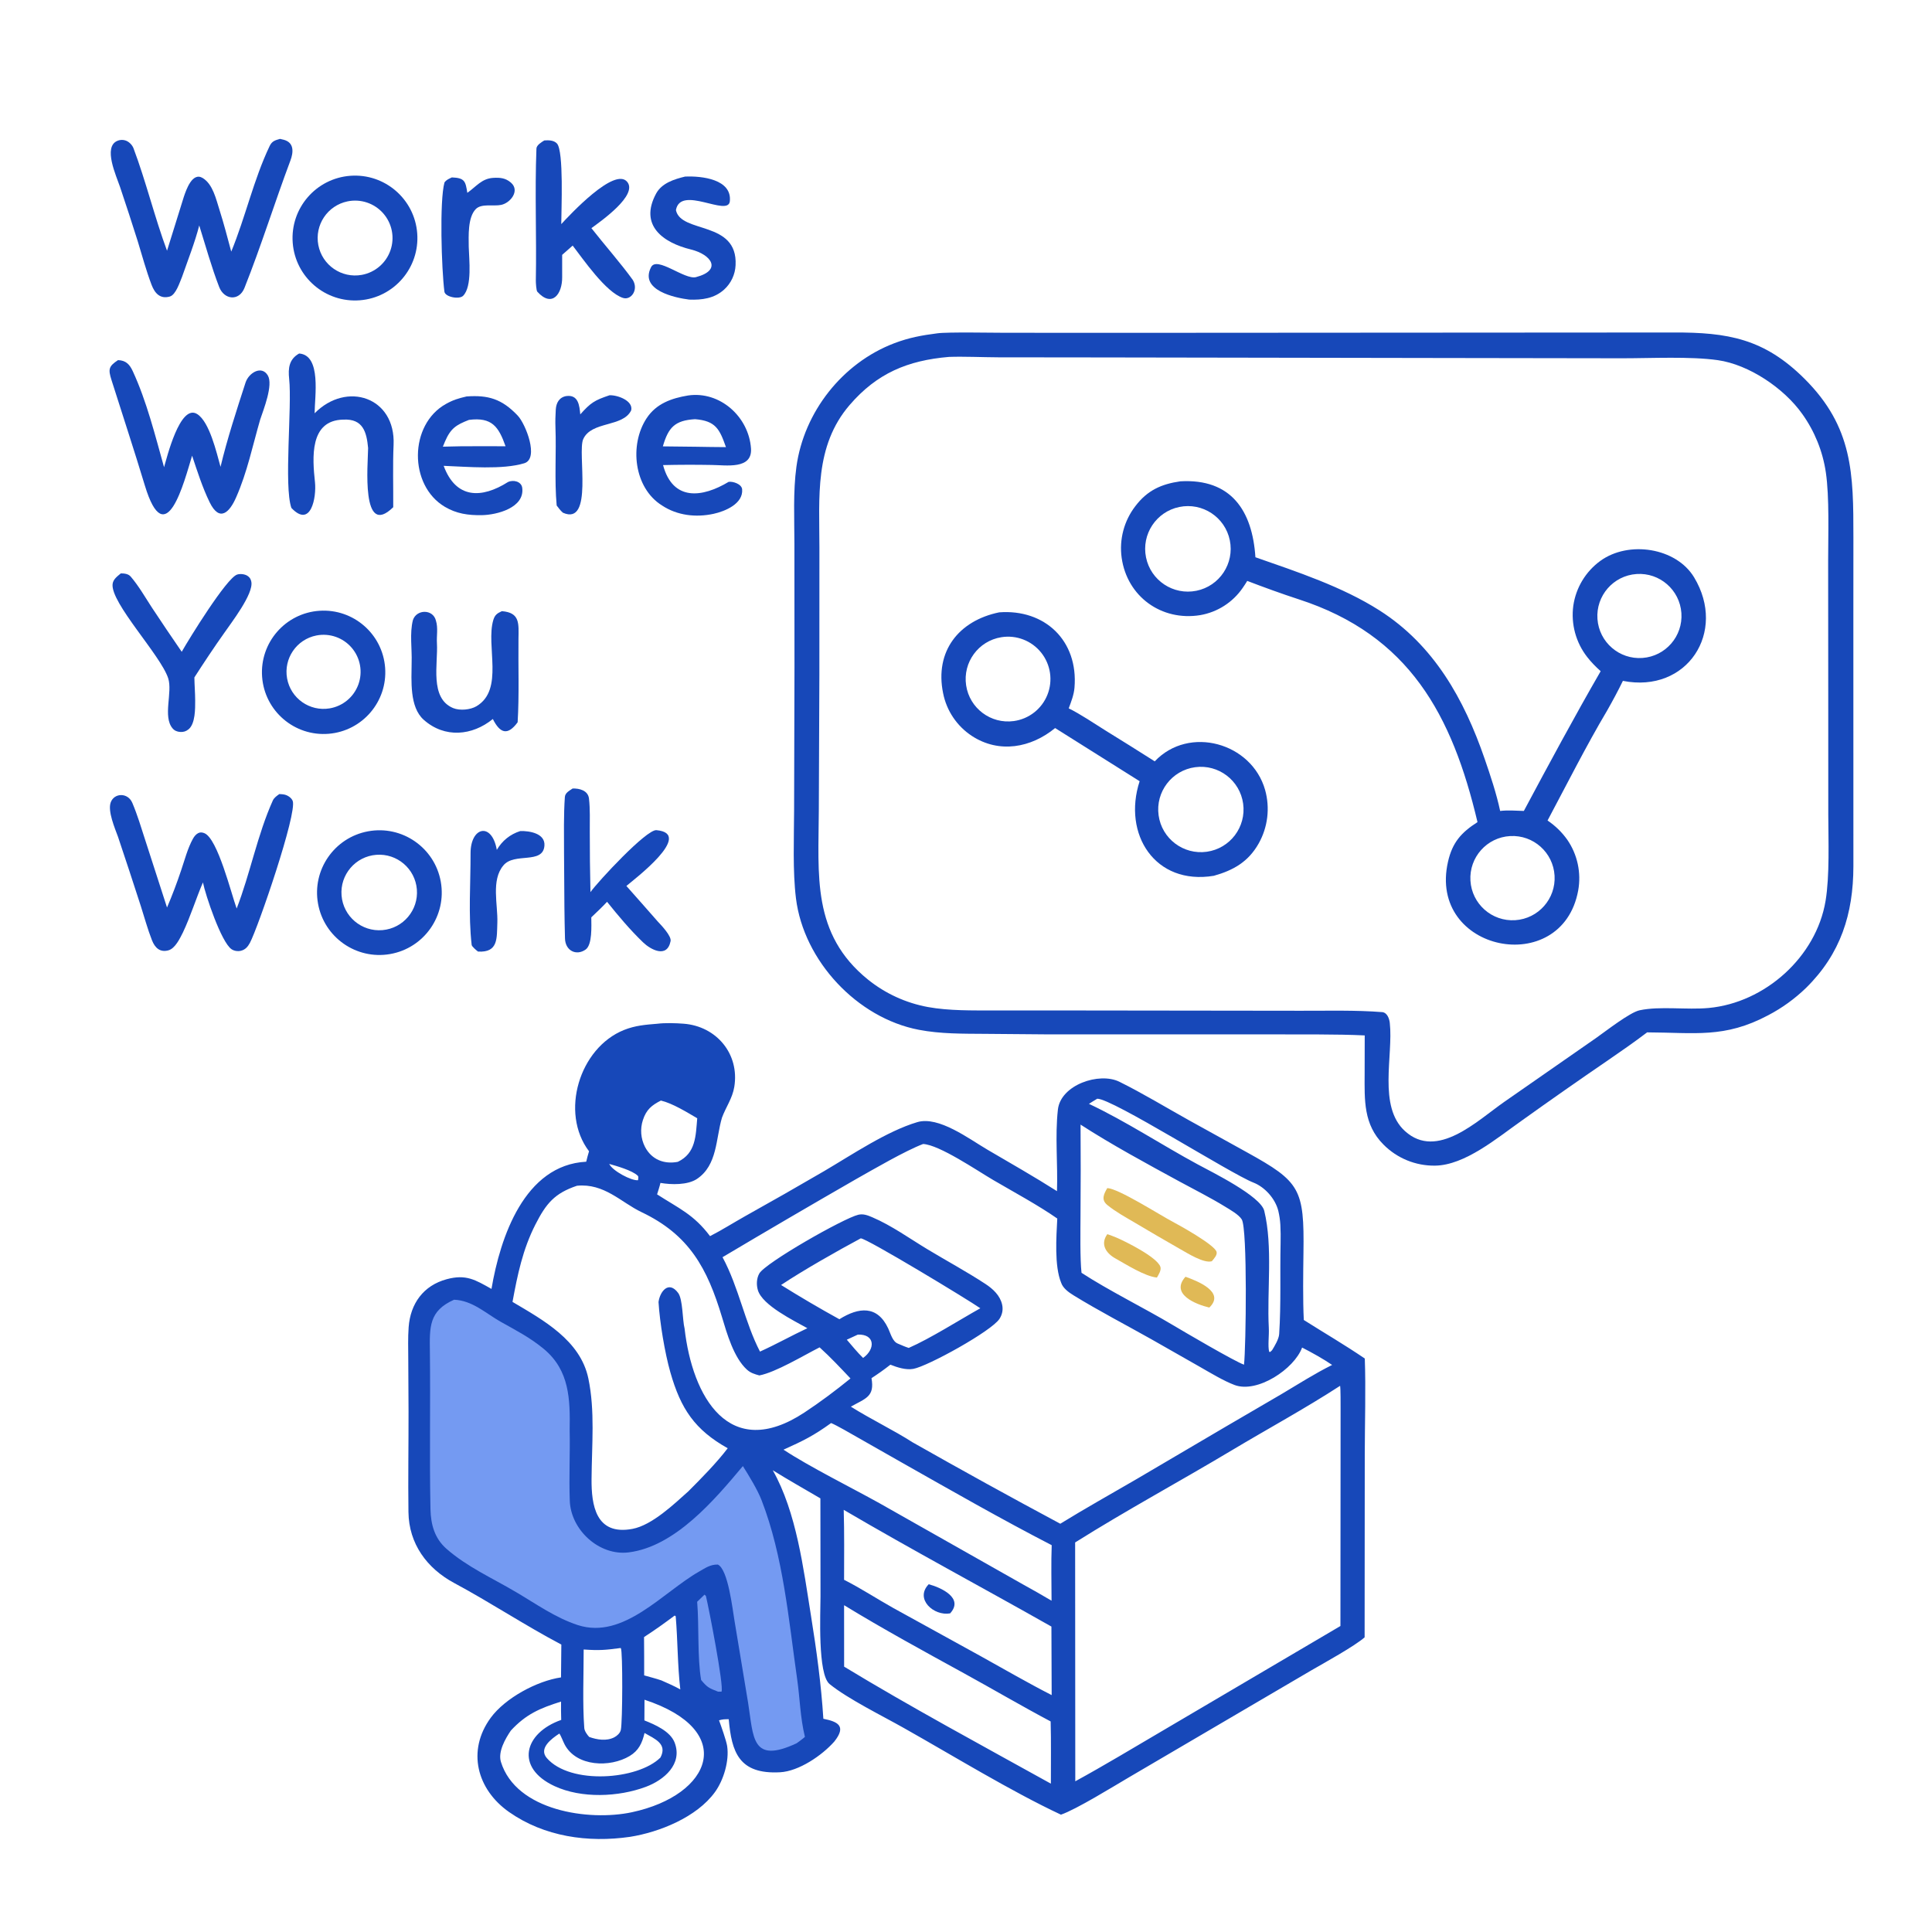 <?xml version="1.0" encoding="utf-8" ?><svg xmlns="http://www.w3.org/2000/svg" xmlns:xlink="http://www.w3.org/1999/xlink" width="381" height="381" viewBox="0 0 381 381"><path fill="#1748B9" transform="scale(0.372 0.372)" d="M496.915 176.697C502.012 175.948 526.905 176.409 533.277 176.418L611.41 176.435L887.051 176.262C915.964 176.145 935.229 179.533 956.533 200.713C982.405 226.435 982.526 251.304 982.527 284.811L982.505 327.18L982.523 459.292C982.468 484.422 975.818 505.586 957.456 523.673C951.481 529.468 944.7 534.369 937.322 538.224C914.147 550.548 898.431 547.361 873.178 547.278C866.345 552.47 859.667 557.085 852.612 561.943C837.076 572.566 821.656 583.358 806.355 594.316C793.652 603.274 776.54 617.742 760.748 617.93C750.494 618.074 740.623 614.04 733.405 606.756C722.758 596.083 723.375 583.202 723.423 569.243L723.466 548.895C708.225 548.164 690.433 548.44 675.019 548.343L554.569 548.335L522.248 548.065C510.412 547.972 498.745 548.146 487.078 545.912C454.361 539.645 426.069 509.349 421.961 476.267C420.178 461.914 420.923 444.216 420.967 429.569L421.169 353.729L421.132 288.258C421.115 274.934 420.405 260.528 422.195 247.453C426.174 218.403 446.593 192.426 474.013 181.978C481.864 178.987 488.679 177.75 496.915 176.697ZM846.257 550.159C851.468 546.49 864.026 536.681 869.167 535.579C879.989 533.26 894.099 535.442 905.831 534.346C935.72 531.554 962.824 507.266 967.771 477.576C969.975 464.353 969.252 445.648 969.211 431.818L969.192 370.718L969.139 297.251C969.142 283.546 969.84 263.506 967.926 250.477C966.285 239.283 961.993 228.643 955.407 219.444C945.703 205.75 927.166 193.297 910.66 190.931C896.229 188.863 875.247 189.933 860 189.93L766.47 189.788L583.984 189.483L529.097 189.422C521.054 189.394 510.823 188.916 503.055 189.204C481.201 191.066 464.896 197.863 450.41 214.698C431.649 236.501 434.398 263.719 434.388 290.413L434.368 357.8L434.072 429.628C433.949 463.932 430.181 495.118 460.171 519.327C469.397 526.739 480.325 531.734 491.966 533.861C503.076 535.873 515.646 535.655 526.963 535.663L564.016 535.666L689.576 535.821C703.915 535.861 718.655 535.425 732.878 536.557C735.501 536.958 736.518 540.145 736.756 542.28C738.688 559.608 730.355 586.6 744.872 599.682C761.873 615.001 783.054 594.163 797.422 584.14L846.257 550.159Z"/><path fill="#1748B9" transform="scale(0.372 0.372)" d="M625.742 255.156C652.602 253.627 663.916 270.666 665.523 295.409C687.604 303.128 711.516 310.993 731.298 323.593C760.165 341.978 776.166 370.707 787.017 402.179C790.082 411.068 793.297 420.664 795.26 429.902C799.094 429.428 803.888 429.755 807.824 429.894C820.812 405.605 834.789 379.613 848.55 355.814C846.145 353.692 843.311 350.798 841.371 348.256C835.383 340.567 832.74 330.793 834.037 321.134C835.408 311.593 840.577 303.011 848.37 297.337C863.425 286.421 888.571 290.323 898.067 306.04C915.601 335.057 894.372 367.676 860.33 360.943C857.576 366.584 855.044 371.262 851.951 376.729C841.147 394.885 830.393 416.184 820.389 434.972C824.446 437.704 827.98 441.142 830.823 445.122C836.247 452.99 838.334 462.685 836.628 472.087C828.027 518.87 756.689 504.606 767.629 456.766C769.95 446.619 774.593 441.345 783.252 435.823C769.856 379.111 747.171 336.712 688.363 317.666C679.917 314.931 669.468 311.133 661.191 307.951C660.418 309.223 659.606 310.47 658.755 311.691C653.493 319.339 645.363 324.536 636.212 326.102C615.772 329.402 597.521 316.29 594.618 295.709C593.26 285.98 595.872 276.113 601.866 268.329C608.215 259.946 615.612 256.614 625.742 255.156ZM634.231 313.181C646.52 310.699 654.46 298.712 651.953 286.428C649.445 274.144 637.442 266.228 625.164 268.761C612.92 271.286 605.032 283.247 607.532 295.495C610.032 307.744 621.977 315.656 634.231 313.181ZM803.247 487.809C815.518 487.017 824.842 476.456 824.108 464.181C823.373 451.906 812.856 442.533 800.577 443.211C788.218 443.893 778.769 454.495 779.509 466.851C780.249 479.207 790.894 488.606 803.247 487.809ZM870.741 348.794C882.997 347.885 892.208 337.234 891.34 324.975C890.472 312.717 879.852 303.47 867.591 304.297C855.271 305.128 845.971 315.81 846.844 328.126C847.716 340.443 858.428 349.707 870.741 348.794Z"/><path fill="#1748B9" transform="scale(0.372 0.372)" d="M529.693 324.616C553.757 322.796 571.723 339.508 569.607 364.584C569.29 368.341 567.864 371.988 566.549 375.513C572.453 378.39 580.323 383.663 586.098 387.293C594.822 392.669 603.507 398.107 612.153 403.607C630.315 384.395 663.582 393.733 670.666 418.776C673.339 428.334 672.098 438.563 667.217 447.204C661.739 456.867 653.853 461.365 643.488 464.271C612.337 469.45 594.982 442.239 604.143 414.135L559.344 385.953C546.555 396.47 529.652 399.554 515.238 390.153C507.301 384.954 501.794 376.777 499.958 367.468C495.434 345.298 508.191 329.041 529.693 324.616ZM639.754 451.53C652.098 449.796 660.713 438.403 659.019 426.054C657.325 413.704 645.96 405.053 633.605 406.708C621.194 408.37 612.495 419.798 614.197 432.203C615.899 444.608 627.354 453.271 639.754 451.53ZM537.46 382.247C545.471 381.142 552.269 375.818 555.263 368.306C558.256 360.794 556.983 352.253 551.929 345.941C546.874 339.629 538.818 336.52 530.834 337.798C518.673 339.746 510.346 351.119 512.162 363.3C513.978 375.481 525.26 383.931 537.46 382.247Z"/><path fill="#1748B9" transform="scale(0.372 0.372)" d="M348.473 542.707C352.571 542.19 358.267 542.37 362.383 542.685C379.855 544.021 392.117 558.749 389.263 576.176C388.259 582.304 384.828 586.802 382.728 592.515C379.417 603.674 380.367 617.671 369.488 624.966C364.55 628.277 355.884 628.093 350.116 627.085C349.662 629.05 348.935 631.211 348.333 633.156C359.923 640.647 367.682 643.728 376.407 655.305C382.063 652.44 389.27 647.946 395.051 644.696C409.053 636.893 422.977 628.95 436.821 620.869C451.589 612.199 470.131 599.657 486.271 594.869C497.61 591.505 513.653 603.718 523.384 609.422C535.399 616.466 548.383 623.858 560.328 631.456C560.832 617.15 559.223 602.415 560.817 588.201C562.285 575.105 582.731 568.173 593.433 573.473C605.955 579.673 618.054 587.059 630.309 593.879L661.138 610.932C689.237 626.469 691.45 630.242 690.989 664.057C690.846 674.597 690.637 689.105 691.171 699.751C702.31 706.808 712.256 712.545 723.507 720.179C724.088 735.907 723.514 754.914 723.49 770.901L723.414 867.986C718.211 872.596 701.956 881.579 695.25 885.441L659.268 906.541L598.425 942.23C589.94 947.209 570.585 959.187 562.43 961.993C535.952 949.602 505.055 930.63 479.228 916.094C467.861 909.652 449.619 900.717 439.796 892.766C433.387 887.579 434.953 855.252 434.968 846.18L434.908 794.319C426.576 789.446 417.835 784.496 409.66 779.417C422.281 801.741 425.921 831.638 429.954 856.749C432.872 874.918 435.312 892.781 436.482 911.157C444.118 912.674 448.901 914.938 442.255 923.266C435.775 930.584 423.54 938.972 413.525 939.515C391.712 940.695 387.831 928.819 386.32 911.394C383.934 911.425 383.425 911.365 381.171 911.971C382.276 914.982 385.055 922.775 385.484 925.665C386.649 933.522 383.613 943.681 378.986 950.056C369.363 963.315 349.622 971.271 333.975 973.751C311.685 976.968 288.548 973.661 269.923 960.631C252.74 948.61 247.41 928.044 260.135 910.637C267.771 900.191 284.625 891.091 297.41 889.224C297.432 883.417 297.487 877.611 297.573 871.805L297.187 871.604C278.27 861.636 259.715 849.341 240.814 839.208C226.347 831.452 216.755 818.409 216.53 801.636C216.294 784.052 216.603 766.074 216.574 748.286L216.432 720.48C216.404 714.848 216.22 709.18 216.629 703.584C217.545 691.063 224.478 681.464 236.794 678.14C247.117 675.355 252.021 678.516 260.546 683.28C265.185 655.939 277.992 617.569 310.764 615.847C311.198 613.924 311.705 612.208 312.256 610.315C296.707 589.823 307.133 555.508 330.786 546.019C336.719 543.638 342.196 543.217 348.473 542.707ZM383.03 666.464C391.714 682.594 394.876 701.147 402.888 716.509C411.547 712.586 419.552 708.071 428.002 704.116C420.934 700.124 404.18 692.012 401.775 683.965C400.927 681.126 401.04 677.766 402.494 675.146C405.632 669.492 447.308 645.755 455.007 643.963C457.687 643.34 460.001 644.266 462.438 645.304C472.601 649.632 482.278 656.612 491.749 662.32C501.929 668.456 512.52 674.167 522.453 680.683C526.401 683.273 530.157 686.772 531.237 691.551C531.845 694.247 531.353 696.778 529.876 699.102C525.74 705.608 491.804 724.316 484.151 725.671C480.201 726.37 475.666 724.892 472.018 723.447C468.476 726.219 465.768 728.129 462 730.593C463.747 740.45 458.961 741.256 451.056 745.695C461.683 752.394 473.962 758.263 483.658 764.53C509.621 779.263 535.764 793.676 562.081 807.766C575.246 799.653 588.781 792.095 602.154 784.316L649.692 756.352L679.392 739.016C688.248 733.744 696.966 728.173 706.192 723.585C701.752 720.526 695.109 716.806 690.27 714.371C686.153 725.65 666.548 738.761 654.453 734.215C648.615 732.022 641.521 727.694 635.997 724.55L610.461 710.015C596.721 702.27 582.461 694.896 569.033 686.632C566.493 685.069 563.458 682.856 562.524 679.971C558.886 671.066 559.99 655.695 560.484 645.971C550.456 638.949 537.266 631.843 526.512 625.546C517.926 620.519 498.003 606.899 489.359 606.454C479.859 610.071 463.342 619.709 453.945 625.005C430.204 638.648 406.565 652.468 383.03 666.464ZM415.36 768.503C429.05 777.529 451.246 788.555 466.121 796.824L542.457 840.018C547.502 842.785 552.5 845.637 557.45 848.571C557.435 839.165 557.166 828.436 557.529 819.133C531.176 805.554 503.622 789.796 477.713 775.13L454.057 761.678C451.299 760.113 443.494 755.556 440.589 754.386C431.165 761.179 426.03 763.673 415.36 768.503ZM270.82 917.403C267.876 921.728 263.888 928.65 265.562 934.05C273.592 959.961 312.174 965.582 334.97 960.708C377.531 951.607 390.936 917.26 341.665 901.067L341.609 912.027C347.375 914.314 355.283 917.79 357.62 923.727C362.048 935.214 351.976 943.657 342.368 947.24C327.868 952.647 308.303 953.506 293.971 946.859C272.929 937.1 277.699 918.726 297.51 911.765C297.412 908.524 297.385 905.281 297.429 902.039C286.252 905.56 278.897 908.674 270.82 917.403ZM577.272 585.176C596.664 594.285 615.984 607.04 634.985 617.294C642.6 621.404 668.309 634.071 670.21 641.887C674.851 660.967 671.588 684.231 672.62 703.952C672.835 707.974 672.026 713.547 672.81 716.595L673.367 716.714L674.35 715.78C675.759 713.483 677.943 709.877 678.118 707.205C679.161 691.245 678.502 675.04 678.868 659.029C678.94 655.894 678.919 652.332 678.739 649.231C678.593 646.774 678.234 644.335 677.668 641.94C676.034 635.333 670.417 629.235 664.514 626.936C652.312 622.183 589.762 582.415 581.681 582.454C580.331 583.285 578.544 584.309 577.272 585.176ZM519.69 693.542C513.375 689.102 459.34 656.381 456.301 656.475C443.892 663.134 425.996 673.265 414.059 681.203C424.192 687.538 434.5 693.591 444.97 699.353C455.245 692.921 465.076 691.899 470.848 704.203C472.226 707.142 473.132 711.267 476.147 712.349C478.038 713.156 479.778 713.942 481.743 714.565C493.21 709.545 508.364 699.881 519.69 693.542ZM309.414 874.429C309.428 887.569 308.763 902.935 309.738 916.085C309.853 917.623 311.256 919.661 312.35 920.793C316.507 922.275 321.514 923.116 325.632 920.989C327.114 920.224 328.705 918.79 329.103 917.11C330.061 913.064 330.163 875.071 329.128 873.751C329.087 873.698 329.01 873.685 328.951 873.652C320.817 874.736 317.7 875.016 309.414 874.429ZM447.272 800.394C447.633 812.445 447.482 825.408 447.466 837.492C456.343 841.957 464.913 847.624 473.637 852.487L519.625 877.817C532.031 884.706 544.931 892.179 557.51 898.612L557.377 862.278C520.742 841.537 483.637 821.746 447.272 800.394ZM359.323 615.913C368.918 611.355 368.804 602.116 369.617 592.816C364.016 589.547 356.566 584.912 350.357 583.429C345.496 585.913 342.626 588.19 340.803 593.799C339.279 598.481 339.678 603.577 341.912 607.965C345.426 614.723 352.051 617.311 359.323 615.913ZM385.778 767.751C368.312 757.957 360.892 746.873 355.377 727.518C352.423 717.151 349.749 701.05 349.098 690.215C349.835 684.684 354.459 678.612 359.506 685.425C362.017 688.816 361.763 699.81 362.908 704.269C367.015 740.386 386.453 775.113 426.398 748.825C434.613 743.418 442.934 737.204 450.861 730.749C445.48 725.077 440.298 719.513 434.492 714.262C425.877 718.627 411.213 727.508 402.536 729.146C399.951 728.424 397.92 727.856 395.934 726.044C388.963 719.685 385.357 706.904 382.732 698.184C374.913 672.216 365.357 654.615 340.059 642.567C329.251 637.419 320.368 627.165 305.862 628.59C293.976 632.578 289.498 638.02 283.839 649.123C277.104 662.336 274.342 675.775 271.693 690.164C287.985 699.821 307.659 710.499 311.902 730.761C315.478 747.84 313.726 765.955 313.593 784.062C313.492 797.747 315.736 814.175 335.293 810.488C345.704 808.525 357.419 797.275 364.929 790.56C371.919 783.567 379.83 775.539 385.778 767.751ZM454.761 707.5L448.907 710.205C451.608 713.353 454.6 717.022 457.545 719.874C464.222 715.102 463.84 707.163 454.761 707.5ZM447.487 883.526C482.162 904.593 521.4 925.758 557.093 945.553C557.065 934.88 557.267 923.16 556.971 912.567C541.762 904.503 526.487 895.536 511.334 887.213C490.109 875.556 468.131 863.578 447.468 850.953L447.487 883.526ZM357.658 856.435C352.066 860.615 347.286 864.041 341.421 867.844C341.447 874.583 341.539 881.426 341.488 888.155C344.344 888.966 347.887 889.879 350.646 890.827C354.087 892.362 357.353 893.755 360.642 895.604C359.144 882.593 359.309 869.831 358.206 856.816L357.658 856.435ZM570.027 944.298C585.253 935.992 601.347 926.269 616.371 917.456L710.591 861.982L710.659 770.486L710.674 746.746C710.676 744.631 710.726 736.389 710.417 734.647C691.756 746.76 672.257 757.322 653.163 768.746C625.461 785.321 597.307 800.497 569.951 817.687L570.027 944.298ZM296.524 918.994C292.401 921.692 285.38 926.836 289.893 932.005C302.36 946.286 338.17 943.557 350.112 931.716C353.948 924.449 347.17 921.844 341.683 918.691C340.425 924.06 338.571 928.024 333.813 930.882C323.433 937.119 305.56 936.633 299.335 924.793C298.4 923.016 297.428 920.195 296.524 918.994ZM322.963 617.025C324.629 620.657 334.726 626.048 338.238 625.659C338.316 624.602 338.622 623.808 338.073 623.271C335.222 620.48 326.725 618.069 322.963 617.025ZM572.822 596.174C572.942 612.335 572.934 628.496 572.796 644.656C572.765 652.11 572.51 667.562 573.335 674.743C587.673 684.1 606.769 693.493 621.758 702.446C627.177 705.683 654.734 721.862 659.476 723.442C660.516 714.539 661.372 651.443 658.289 646.452C656.691 643.864 652.105 641.306 649.532 639.723C641.705 634.906 633.389 630.759 625.316 626.367C608.388 617.159 588.878 606.585 572.822 596.174Z"/><path fill="#749AF2" transform="scale(0.372 0.372)" d="M240.705 689.012C250.419 689.362 257.563 696.283 265.495 700.739C273.675 705.333 281.165 709.161 288.365 715.17C301.923 726.484 302.276 741.798 301.99 758.154C302.258 770.494 301.592 783.094 302.051 795.409C302.498 810.972 317.593 824.911 333.291 822.946C357.933 819.86 378.841 795.073 393.813 777.198C397.035 782.331 401.553 789.67 403.728 795.288C415.263 825.086 418.06 858.518 422.571 889.986C424.117 900.771 424.123 909.975 426.701 920.756C425.416 921.933 423.742 923.094 422.313 924.145C398.26 935.373 399.494 920.889 396.598 902.754L389.384 859.256C388.314 852.967 385.995 832.008 380.549 829.404C376.492 829.337 373.996 831.2 370.633 833.11C351.377 844.052 330.636 869.321 306.362 861.507C294.464 857.639 284.229 850.269 273.478 843.96C261.044 836.59 247.603 830.645 236.671 821.04C230.427 815.555 228.393 808.248 228.203 800.09C227.627 772.284 228.235 744.419 227.894 716.602C227.732 703.478 227.314 694.952 240.705 689.012Z"/><path fill="#E0B956" transform="scale(0.372 0.372)" d="M587.002 629.827C593.017 630.108 614.743 644.02 621.735 647.709C624.862 649.359 643.923 659.865 644.932 663.643C645.381 665.325 643.576 667.203 642.424 668.608C638.203 669.88 629.486 664.338 625.537 662.119C617.581 657.586 609.67 652.976 601.804 648.289C596.804 645.332 591.523 642.476 587.018 638.812C583.588 636.022 585.184 632.905 587.002 629.827Z"/><path fill="#E0B956" transform="scale(0.372 0.372)" d="M587.02 654.257C588.604 654.789 590.169 655.374 591.713 656.013C596.416 658.016 613.391 666.382 615.146 671.563C615.741 673.317 614.207 675.732 613.304 677.264C606.878 676.606 597.133 670.373 591.307 667.131C586.248 664.316 583.173 659.542 587.02 654.257Z"/><path fill="#E0B956" transform="scale(0.372 0.372)" d="M628.453 676.837C634.643 679.044 649.76 684.892 641.077 693.169C633.735 691.435 620.246 685.956 628.453 676.837Z"/><path fill="#1748B9" transform="scale(0.372 0.372)" d="M492.331 839.838C498.983 841.634 511.078 847.173 503.684 855.282C495.064 856.84 484.758 847.677 492.331 839.838Z"/><path fill="#749AF2" transform="scale(0.372 0.372)" d="M373.485 845.354L374.224 846.069C375.634 851.835 383.927 894.256 382.475 896.792L380.637 896.773C375.921 894.935 375.012 894.601 371.689 890.619C369.621 878.739 370.653 861.792 369.58 849.132L373.485 845.354Z"/><path fill="#1748B9" transform="scale(0.372 0.372)" d="M185.739 93.189C203.94 91.845 219.793 105.489 221.176 123.687C222.559 141.885 208.949 157.767 190.755 159.189C172.504 160.616 156.562 146.956 155.175 128.702C153.788 110.449 167.483 94.536 185.739 93.189ZM191.762 145.721C198.795 144.453 204.603 139.502 206.968 132.758C209.333 126.014 207.89 118.52 203.189 113.137C198.488 107.754 191.256 105.315 184.255 106.75C173.609 108.933 166.7 119.273 168.755 129.944C170.811 140.615 181.067 147.648 191.762 145.721Z"/><path fill="#1748B9" transform="scale(0.372 0.372)" d="M195.073 440.707C213.1 437.348 230.416 449.306 233.66 467.354C236.904 485.402 224.836 502.641 206.767 505.77C188.861 508.871 171.81 496.935 168.595 479.049C165.38 461.162 177.208 444.036 195.073 440.707ZM202.752 493.078C213.736 492.129 221.888 482.482 220.991 471.493C220.093 460.505 210.483 452.309 199.49 453.156C188.426 454.008 180.164 463.695 181.068 474.755C181.972 485.815 191.696 494.032 202.752 493.078Z"/><path fill="#1748B9" transform="scale(0.372 0.372)" d="M169.464 323.779C187.367 322.631 202.852 336.121 204.167 354.012C205.482 371.903 192.137 387.512 174.259 388.994C156.144 390.496 140.281 376.934 138.949 358.806C137.616 340.678 151.325 324.943 169.464 323.779ZM174.754 375.523C181.736 374.356 187.551 369.522 189.972 362.869C192.393 356.216 191.045 348.775 186.446 343.394C181.846 338.012 174.706 335.523 167.757 336.878C157.214 338.935 150.279 349.081 152.193 359.652C154.106 370.222 164.158 377.294 174.754 375.523Z"/><path fill="#1748B9" transform="scale(0.372 0.372)" d="M148.446 73.622C149.144 73.764 149.836 73.93 150.522 74.12C155.985 75.639 155.596 80.713 153.965 85.071C145.585 107.418 138.416 130.505 129.603 152.623C126.732 159.831 118.829 158.984 116.18 152.119C112.153 141.677 108.939 130.182 105.618 119.518C103.368 128.375 99.507 138.138 96.501 146.777C95.304 149.581 93.254 156.273 90.018 157.199C84.849 158.678 82.018 155.392 80.347 150.983C77.476 143.411 75.362 135.565 72.999 127.825C69.97 118.23 66.85 108.663 63.64 99.126C61.652 93.219 54.524 77.947 62.183 74.679C63.726 74.017 65.471 74.01 67.019 74.66C68.613 75.347 70.162 76.978 70.759 78.563C77.374 96.12 82.017 115.366 88.544 132.919C91.589 123.418 94.449 113.765 97.448 104.354C98.7 100.652 101.966 90.972 107.499 94.397C112.868 97.722 114.5 105.466 116.391 111.382C118.631 118.391 120.621 126.079 122.586 133.381C130.117 115.152 134.448 95.198 142.952 77.396C144.198 74.788 145.837 74.37 148.446 73.622Z"/><path fill="#1748B9" transform="scale(0.372 0.372)" d="M148.093 420.946C149.06 420.998 150.092 421.044 151.032 421.284C152.649 421.696 154.547 422.987 155.163 424.582C157.652 431.029 136.786 491.792 132.469 499.857C131.409 501.837 130.068 503.411 127.818 503.999C126.134 504.439 124.155 504.162 122.719 503.178C117.256 499.434 108.932 474.507 107.58 467.788C103.886 476.388 101.01 485.8 96.98 494.3C95.411 497.413 92.886 502.787 89.294 503.787C84.803 505.037 82.13 502.418 80.584 498.495C78.233 492.528 76.597 486.379 74.633 480.285C70.682 468.042 66.659 455.823 62.565 443.628C60.842 438.927 57.034 430.021 58.682 425.399C60.512 420.266 67.787 420.028 70.156 425.635C72.889 432.104 74.775 438.503 76.921 445.129L88.543 481.091C91.287 474.66 93.77 468.121 95.986 461.489C97.881 455.953 99.468 449.672 102.315 444.572C102.958 443.42 103.879 442.265 105.076 441.652C106.184 441.084 107.285 441.25 108.389 441.708C115.413 444.624 122.579 473.725 125.455 481.623C132.606 463.234 136.497 442.375 144.64 424.34C145.281 422.922 146.822 421.811 148.093 420.946Z"/><path fill="#1748B9" transform="scale(0.372 0.372)" d="M62.557 190.912C66.666 191.031 68.688 193.112 70.359 196.716C77.739 212.631 82.273 230.937 86.973 247.678C88.342 243.13 95.393 213.725 104.548 219.515C111.067 223.637 114.797 239.883 116.906 247.485C120.375 232.896 125.506 217.191 130.159 202.845C131.866 197.581 138.728 193.488 141.993 199.063C144.924 204.07 139.695 217.131 137.928 222.421C133.93 236.23 131.051 250.332 125.236 263.523C121.737 271.626 116.39 277.047 111.112 266.211C107.313 258.413 104.574 249.762 101.835 241.562C97.634 255.364 87.821 293.927 76.752 257.252C71.113 238.57 64.984 220.069 59.109 201.467C57.305 195.756 57.56 194.206 62.557 190.912Z"/><path fill="#1748B9" transform="scale(0.372 0.372)" d="M364.743 209.656C381.638 207.166 396.936 220.904 398.118 237.711C398.914 249.027 384.89 246.549 377.265 246.486C368.678 246.329 360.088 246.351 351.502 246.55C356.713 265.948 372.428 263.755 386.245 255.451C388.474 255.056 393.194 256.598 393.426 259.402C394.064 267.102 384.273 271.092 378.242 272.394C368.891 274.413 359.016 273.297 350.963 267.97C335.989 258.658 333.513 235.751 342.808 221.684C347.906 213.968 355.919 211.12 364.743 209.656ZM351.389 236.635L368.625 236.827C373.991 236.898 379.484 237.027 384.839 237.03C381.487 227.532 379.446 223.095 368.461 222.22C357.71 222.865 354.309 226.602 351.389 236.635Z"/><path fill="#1748B9" transform="scale(0.372 0.372)" d="M247.345 210.168C258.868 209.334 266.123 211.512 274.49 220.362C278.677 224.79 285.902 243.148 277.924 245.58C266.357 249.104 247.851 247.434 235.2 246.947C241.722 264.607 255.382 264.337 269.264 255.551C272.219 254.158 276.405 255.267 276.844 258.605C278.237 269.198 263.383 272.956 255.48 273.095C248.117 273.224 241.938 272.299 235.812 268.665C216.619 257.282 216.78 225.1 236.353 214.17C240.274 211.977 242.98 211.191 247.345 210.168ZM234.781 236.787C241.469 236.575 248.161 236.498 254.852 236.555L268.002 236.564C264.343 226.188 260.773 221.026 248.614 222.592C241.795 225.254 238.923 227.04 235.889 234.078C235.499 234.972 235.13 235.875 234.781 236.787Z"/><path fill="#1748B9" transform="scale(0.372 0.372)" d="M303.545 418.013C307.126 417.868 311.723 419.024 312.228 423.321C312.884 428.894 312.634 435.015 312.657 440.675C312.646 451.427 312.764 462.179 313.012 472.928C316.999 467.339 342.68 439.604 347.993 440.087C368.366 441.942 335.606 466.607 332.059 469.663C337.622 475.842 343.131 482.248 348.666 488.485C350.721 490.663 356.023 496.228 355.491 498.91C353.632 508.283 344.81 503.32 340.95 499.606C333.812 492.739 327.835 485.545 321.814 478.063C319.266 480.838 316.201 483.667 313.459 486.303C313.486 490.88 314.044 500.833 310.461 503.371C305.52 506.87 299.668 504.025 299.511 497.457C299.374 491.752 299.252 486.369 299.203 480.929L299.005 452.125C298.993 442.669 298.769 431.984 299.448 422.496C299.603 420.321 301.754 419.219 303.545 418.013Z"/><path fill="#1748B9" transform="scale(0.372 0.372)" d="M288.529 74.451C290.743 74.272 293.62 74.297 295.255 76.08C298.947 80.105 297.545 111.458 297.539 118.802C301.851 114.162 325.904 88.141 332.544 96.467C338.14 103.484 318.845 117.057 313.514 120.945C320.085 129.343 329.596 140.191 335.492 148.455C338.617 153.653 334.527 159.301 330.273 157.942C321.185 155.041 309.085 137.302 303.585 130.191C301.708 131.808 299.849 133.446 298.011 135.107C298.053 138.677 297.97 142.648 298.017 146.861C298.118 155.886 292.679 163.3 284.834 154.629C284.295 154.033 284.037 149.842 284.059 148.663C284.498 125.385 283.477 101.99 284.376 78.756C284.449 76.896 287.128 75.329 288.529 74.451Z"/><path fill="#1748B9" transform="scale(0.372 0.372)" d="M158.581 187.404C170.527 188.266 166.8 210.458 166.786 219.093C183.745 201.89 209.784 210.51 208.647 235.826C208.174 246.363 208.537 258.222 208.458 268.881C191.296 285.683 195.048 246.033 195.146 237.502C194.347 229.144 192.519 221.89 182.004 222.449C163.967 222.769 165.606 242.747 166.977 255.632C167.825 263.609 164.84 280.266 154.465 269.26C150.433 257.577 154.869 215.609 153.293 200.894C152.683 195.188 153.22 190.427 158.581 187.404Z"/><path fill="#1748B9" transform="scale(0.372 0.372)" d="M266.045 323.991C275.755 324.747 274.95 330.602 274.857 338.631C274.688 353.163 275.286 368.458 274.411 382.896C269.065 390.167 265.077 388.726 261.262 381.161C250.357 390.053 235.735 391.458 224.629 381.579C216.999 374.792 218.152 360.795 218.216 351.211C218.47 343.934 217.1 335.732 218.895 328.724C220.8 322.909 229.587 322.769 231.102 329.027C232.314 332.991 231.386 337.007 231.627 341.012C232.278 351.818 227.609 370.135 240.224 375.369C243.817 376.859 249.413 376.261 252.559 374.403C267.428 365.619 257.417 342.267 261.528 328.63C262.374 325.906 263.595 325.129 266.045 323.991Z"/><path fill="#1748B9" transform="scale(0.372 0.372)" d="M64.053 303.958C65.948 303.979 68.017 304.17 69.326 305.701C73.562 310.657 77.026 316.733 80.585 322.183C85.761 330.014 91.011 337.796 96.335 345.528C100.265 338.585 120.058 306.472 125.691 304.594C127.307 304.056 129.741 304.322 131.178 305.257C132.401 306.053 132.936 306.945 133.229 308.361C134.564 314.807 122.442 330.311 118.712 335.774C113.665 342.866 107.743 351.781 103.045 359.116C103.098 363.212 103.459 367.303 103.469 371.404C103.479 375.703 103.549 383.621 99.99 386.59C98.657 387.702 97.258 388.135 95.531 388.024C93.91 387.92 92.529 387.367 91.47 386.112C86.178 379.835 91.59 366.951 89.15 359.526C85.123 347.272 58.567 319.601 59.69 309.623C59.98 307.046 62.224 305.51 64.053 303.958Z"/><path fill="#1748B9" transform="scale(0.372 0.372)" d="M363.148 93.612C372.159 93.194 388.082 95.072 386.903 106.69C386.036 115.241 360.752 97.908 358.324 111.368C360.919 123.982 391.131 116.739 389.947 140.556C389.731 145.51 387.546 150.172 383.878 153.507C378.62 158.249 372.106 159.075 365.382 158.825C358.036 157.913 338.811 153.948 345.154 141.619C348.258 135.585 362.935 148.499 368.981 146.904C382.919 143.23 377.141 134.957 366.369 132.283C351.54 128.682 338.698 119.514 347.818 102.62C350.84 97.024 357.476 94.996 363.148 93.612Z"/><path fill="#1748B9" transform="scale(0.372 0.372)" d="M275.825 440.554C280.741 440.426 289.1 441.799 288.615 448.294C287.861 458.41 272.563 451.715 266.85 458.797C260.236 466.617 263.997 479.652 263.653 489.079C263.35 497.379 264.215 505.078 253.412 504.449C252.709 503.935 250.126 501.799 250.037 500.908C248.233 484.953 249.494 468.389 249.453 452.355C249.417 438.346 260.71 435.531 263.372 450.543C266.217 445.667 270.447 442.25 275.825 440.554Z"/><path fill="#1748B9" transform="scale(0.372 0.372)" d="M323.126 209.535C327.405 209.362 335.744 212.438 334.619 217.496C330.294 226.599 313.512 223.107 309.17 232.812C305.989 239.922 314.775 279.014 298.436 271.813C297.032 270.611 296.23 269.431 295.107 267.978C293.871 254.546 294.964 239.978 294.455 226.463C294.339 223.374 294.439 220.221 294.627 217.123C294.84 213.61 296.432 210.639 300.135 209.969C306.652 209.059 307.181 215.025 307.614 219.678C313.198 213.397 315.252 212.182 323.126 209.535Z"/><path fill="#1748B9" transform="scale(0.372 0.372)" d="M239.532 94.049C246.513 94.314 246.763 96.228 247.742 102.218C252.481 98.885 255.359 94.667 261.42 94.298C265.044 94.077 267.946 94.32 270.818 96.781C275.805 101.056 270.605 107.588 265.672 108.619C261.629 109.488 255.211 107.72 252.182 110.877C247.921 115.318 248.445 125.072 248.489 130.808C248.649 137.488 250.409 151.79 245.528 156.796C243.478 158.898 235.956 157.466 235.589 154.601C234.07 142.754 232.924 106.492 235.629 96.709C236.784 95.203 237.83 94.886 239.532 94.049Z"/></svg>
